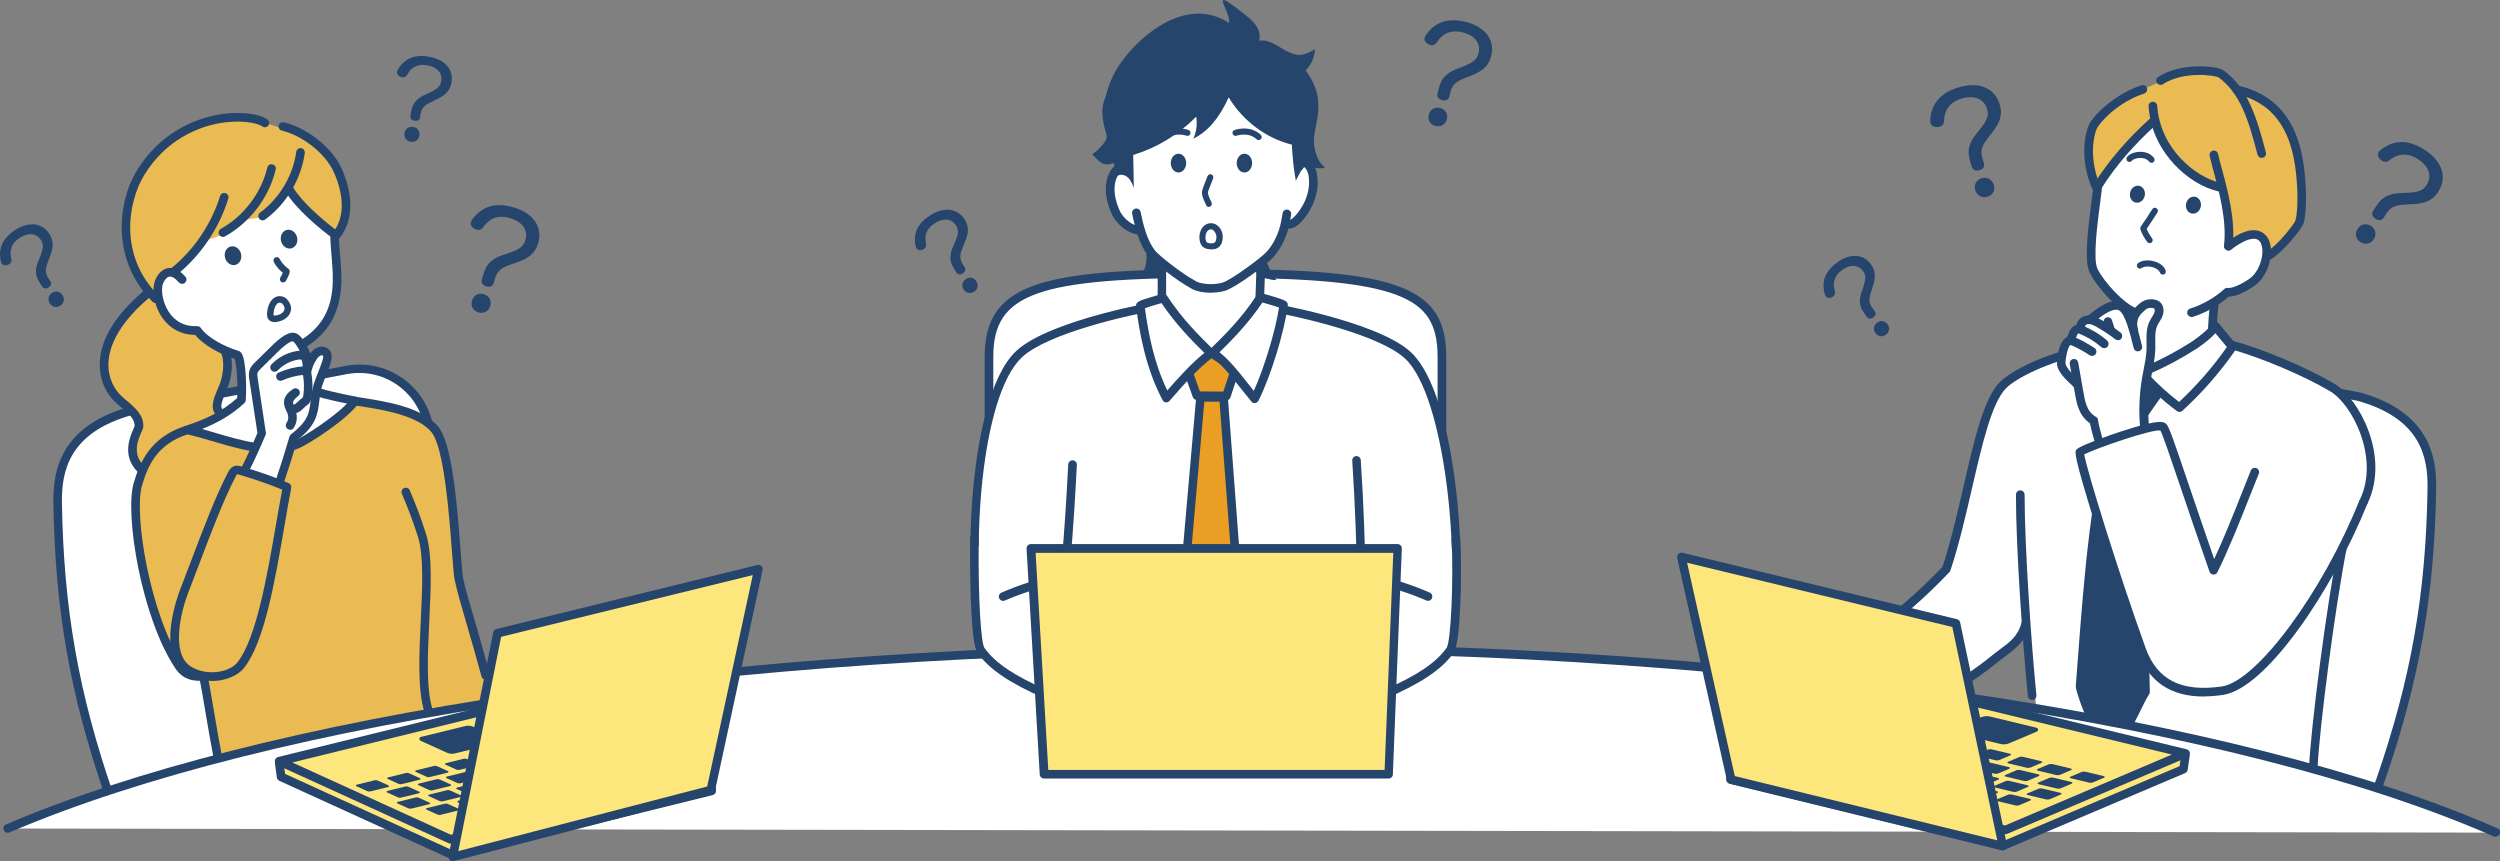 <?xml version="1.0" encoding="UTF-8"?><svg id="_レイヤー_2" xmlns="http://www.w3.org/2000/svg" viewBox="0 0 236.96 81.63"><rect x="0" y="0" width="236.96" height="81.63" fill="#808080" stroke="none"/><defs><style>.cls-1{fill:#eaba53;}.cls-2{fill:#fff;}.cls-3{fill:#fde67c;}.cls-4{fill:#26456d;}.cls-5{fill:#ea9e24;}</style></defs><g id="_レイヤー_1-2"><g id="_レイヤー_1-2"><path class="cls-2" d="M10.35,75.36c-3.36-9.74-4.73-17.81-4.89-27.71-.05-3.41.93-7.03,6.94-8.71l20.41-3.87c4.02-.76,7.79,2.23,7.95,6.32l1.19,29.58s-28.89,12.23-31.6,4.38Z"/><path class="cls-4" d="M16.19,78.4c-1.6,0-2.99-.2-4.06-.68-1.09-.48-1.81-1.23-2.16-2.22h0c-3.33-9.64-4.75-17.7-4.91-27.84-.05-3.03.65-7.27,7.24-9.11.01,0,.02,0,.03,0l20.41-3.87c2.04-.39,4.13.13,5.75,1.42,1.62,1.29,2.6,3.21,2.68,5.28l1.19,29.58c0,.17-.09.33-.25.39-.79.33-16.75,7.04-25.93,7.04ZM12.5,39.34c-5.96,1.67-6.67,5.31-6.63,8.3.16,10.04,1.57,18.03,4.86,27.58h0c.27.78.83,1.35,1.71,1.74,6.49,2.89,26.56-5.22,29.08-6.26l-1.18-29.3c-.07-1.83-.94-3.54-2.37-4.68-1.44-1.14-3.29-1.6-5.09-1.26l-20.39,3.86Z"/><path class="cls-2" d="M225.62,74c3.36-9.74,4.73-17.81,4.89-27.71.05-3.41-.93-7.03-6.94-8.71l-20.41-3.87c-4.02-.76-7.79,2.23-7.95,6.32l-1.19,29.58s28.89,12.23,31.6,4.38Z"/><path class="cls-4" d="M219.79,77.03c-9.18,0-25.14-6.71-25.93-7.04-.16-.07-.26-.22-.25-.39l1.19-29.58c.08-2.07,1.06-4,2.68-5.28,1.62-1.29,3.72-1.81,5.75-1.42l20.41,3.87s.02,0,.03,0c6.59,1.84,7.29,6.08,7.24,9.11-.16,10.14-1.58,18.2-4.91,27.84l-.39-.13.39.13c-.34.99-1.07,1.74-2.16,2.22-1.07.48-2.46.68-4.06.68ZM194.44,69.35c2.53,1.04,22.6,9.15,29.08,6.26.89-.39,1.45-.96,1.71-1.74h0c3.3-9.55,4.71-17.54,4.86-27.58.05-2.99-.66-6.63-6.63-8.3l-20.39-3.86c-1.8-.34-3.66.12-5.09,1.26-1.43,1.14-2.3,2.85-2.37,4.68l-1.18,29.3Z"/><path class="cls-2" d="M93.74,68.28v-34.47c0-6.47,4.75-7.89,21.5-7.89s21.43,1.78,21.43,7.89v34.47c0,3.86-2.98,6.99-6.65,6.99h-29.63c-3.67,0-6.65-3.13-6.65-6.99h0Z"/><path class="cls-4" d="M130.02,75.67h-29.63c-3.89,0-7.06-3.32-7.06-7.4v-34.47c0-3.56,1.42-5.58,4.74-6.76,3.09-1.09,8.06-1.54,17.17-1.54,17.35,0,21.84,1.71,21.84,8.3v34.47c0,4.08-3.17,7.4-7.06,7.4ZM115.24,26.33c-16.95,0-21.09,1.47-21.09,7.48v34.47c0,3.63,2.8,6.58,6.24,6.58h29.63c3.44,0,6.24-2.95,6.24-6.58v-34.47c0-3.15-1.09-4.79-3.87-5.85-2.99-1.14-8.12-1.63-17.15-1.63Z"/><path class="cls-2" d="M198.27,32.41c-.02.31-.03.62-.05.93-2.28.49-6.77,1.95-7.68,2.72-2.43,2.04-5.71,17.14-6.12,17.65-.22.27-1.85,2.17-2.09,2.42-.85.88-8.3,6.46-8.81,7.08-1.51,1.85,3.01,5.8,3.25,6.19.96-.57,11.38-5.24,14.2-8.49.59-.68,1.17-.92.95-2.16.34,1.2.91,6.78,1.11,8.48,9.49,2.36,14.76,2.94,26.27,5.64.61-3.17,1.47-16.29,2.28-19.88.08-.38,1.76-2.7,2.84-6.4,1.2-4.11-1.6-8.83-3.25-9.66-3.15-1.58-6.85-3.45-9.74-4.03-.43-.93-1.49-1.92-1.62-1.84-2.33,1.49-10.91,1.17-11.53,1.34h0Z"/><path class="cls-1" d="M211.98,8.58c4.54.8,5.81,5.18,6.05,7.36.5,4.55.03,5.98-3.05,8.42-.09-.29-.11-.69-.15-1.09-.07-.64-.84-1.19-1.39-.85-.65.39-1.16.58-1.97,1.1-.31-1.81-.41-3.95-1-5.69-3.75-1.82-4.93-2.85-6.3-6.41-2.04,2.06-3.85,4.12-5.5,6.29-2.88-6.94,3.5-8.85,4.65-9.34,4.02-1.71,4.18-2.15,7.03-1.28.93.28,1.2.37,1.64,1.5h0Z"/><path class="cls-4" d="M224.05,47.94c-.06,0-.12-.01-.18-.04-.2-.1-.29-.34-.19-.54,1.88-3.95-.71-9.03-2.83-10.28-2.54-1.5-6.62-3.22-9.5-4.01-.22-.06-.35-.28-.29-.5.06-.22.28-.35.5-.29,2.94.8,7.11,2.56,9.7,4.09,2.29,1.35,5.3,6.82,3.15,11.34-.07.15-.22.23-.37.23Z"/><path class="cls-4" d="M219.27,73.09s-.01,0-.02,0c-.23-.01-.4-.2-.39-.43.2-3.92,1.65-15.24,2.8-21.01.04-.22.26-.37.48-.32.22.04.37.26.32.48-1.14,5.74-2.59,16.99-2.79,20.89-.01.22-.19.39-.41.39Z"/><path class="cls-2" d="M210.19,28.9c-.46,2.08-.52,2.69-1.62,3.43-2.93,1.98-3.98,2.22-5.81,3.13-.65-.9-2.2-2.04-2.59-3.08.3-.72.57-2.33.78-3.09-.81-.81-2.6-3.44-2.77-4.29-.1-.55.06-3.6.55-6.75.74-2.4,3.09-4.99,5.51-6.48,3.37,6.2,6.14,5.92,6.14,5.92.54,1.45,1,4.05.96,5.58.95-.6,2.6-1.77,3.44-.52,1.08,1.6-1.57,5.46-3.78,4.97-.47-.1-.82,1.17-.82,1.17h0Z"/><path class="cls-4" d="M211.2,23.73s-.03,0-.05,0c-.22-.03-.38-.23-.35-.46.29-2.34-.49-5.22-1.01-7.13-.15-.55-.28-1.02-.35-1.38-.05-.22.1-.44.32-.48.22-.05.44.1.48.32.07.34.2.8.34,1.34.54,1.97,1.35,4.95,1.03,7.45-.03.21-.2.36-.41.36Z"/><path class="cls-4" d="M214.38,14.97c-.18,0-.35-.12-.4-.31-.87-3.34-1.65-5.82-3.69-7.32-.36-.21-3.32-.63-5.28.64-.19.12-.44.07-.57-.12s-.07-.44.12-.57c2.19-1.42,5.62-1.05,6.21-.61,2.26,1.66,3.12,4.38,4,7.77.06.22-.07.44-.29.5-.03,0-.07.01-.1.01Z"/><path class="cls-4" d="M210.37,18.14s-.06,0-.09,0c-1.43-.31-3.01-1.27-4.21-2.58-1.01-1.09-2.25-2.92-2.42-5.48-.02-.23.16-.42.38-.44.23-.02.42.16.44.38.28,4.16,3.74,6.82,5.99,7.31.22.05.36.27.31.49-.04.19-.21.32-.4.32Z"/><path class="cls-4" d="M215.05,24.62c-.14,0-.28-.07-.35-.2-.11-.2-.05-.45.15-.56.99-.57,2.6-2.61,2.72-2.95.27-.98.22-3.05.05-4.56-.48-4.29-2.29-6.66-5.7-7.45-.22-.05-.36-.27-.31-.49s.27-.36.49-.31c4.98,1.16,6,5.21,6.33,8.16.14,1.22.27,3.62-.08,4.87-.17.6-2.03,2.82-3.1,3.44-.06.04-.13.05-.2.05Z"/><path class="cls-4" d="M198.65,18.07c-.16,0-.31-.1-.38-.25-1.13-2.76-.68-5.11-.28-5.97.48-1.02,2.53-2.96,4.99-3.77.22-.07.45.05.52.26.07.21-.04.45-.26.52-2.48.82-4.2,2.7-4.5,3.34-.28.6-.77,2.73.29,5.32.09.21-.01.45-.22.53-.05.02-.1.03-.16.03Z"/><path class="cls-4" d="M202.4,30.03s-.09,0-.14-.02c-1.43-.51-3.46-2.7-4.19-4.17-.52-1.05-.22-3.71.18-6.82.07-.56.14-1.05.18-1.43,0-.06.03-.12.06-.18,1.35-2.14,3.17-4.26,5.25-6.13.17-.15.43-.14.58.03.15.17.14.43-.03.58-2,1.8-3.75,3.83-5.05,5.88-.04.38-.1.83-.17,1.36-.27,2.03-.71,5.44-.26,6.35.64,1.3,2.53,3.33,3.73,3.76.21.08.32.31.25.52-.06.17-.22.27-.38.27Z"/><path class="cls-4" d="M207.72,30.04c-.17,0-.33-.11-.39-.28-.07-.22.05-.45.26-.51,1.2-.38,2.32-1.03,3.25-1.86.09-.08.2-.12.32-.1.41.05,1.21-.29,2.05-.87.87-.6,1.31-1.94,1.22-2.84-.03-.27-.13-.74-.49-.89-.5-.21-1.39.14-2.46.97-.18.14-.44.11-.57-.07-.14-.18-.11-.44.07-.57,1.37-1.06,2.47-1.42,3.28-1.07.56.24.91.79.98,1.56.11,1.16-.44,2.82-1.57,3.59-.56.39-1.59,1.01-2.42,1.02-.99.86-2.17,1.52-3.42,1.92-.04.01-.08.02-.12.02Z"/><path class="cls-4" d="M202.84,35.73c-.1,0-.2-.04-.28-.11-2.86-2.69-2.8-2.94-2.74-3.19.08-.36.24-1.06.4-1.75.16-.72.32-1.4.39-1.68.05-.22.27-.36.49-.3.22.05.35.27.3.49-.07.28-.22.96-.38,1.67-.14.61-.28,1.24-.37,1.62.25.36,1.35,1.47,2.35,2.42,2.05-.07,5.21-.25,6.15-.44.02-.29.04-.83.06-1.37.04-1.22.09-2.9.26-4.29.03-.22.23-.38.45-.36.22.03.38.23.36.45-.16,1.35-.21,3.01-.25,4.21-.01.49-.03.9-.04,1.21-.03.44-.04.73-.33.84-.89.34-6.19.53-6.79.56,0,0,0,0-.01,0ZM209.35,34.41s0,0,0,0c0,0,0,0,0,0ZM200.62,32.63s0,0,0,0c0,0,0,0,0,0Z"/><path class="cls-2" d="M202.96,35.33c1.09,1.22,2.3,2.33,3.61,3.31,1.79-1.63,3.4-3.46,4.8-5.44.06-.09.13-.19.13-.3,0-.13-.08-.23-.16-.33-.45-.55-.9-1.1-1.35-1.65-.37.54-.85.99-1.94,1.76-1.57,1.01-3.21,1.89-5.08,2.65h0Z"/><path class="cls-4" d="M206.57,39.04c-.09,0-.17-.03-.24-.08-1.33-.99-2.56-2.12-3.66-3.36-.09-.1-.13-.23-.1-.36.03-.13.12-.25.25-.3,1.74-.71,3.38-1.56,5.01-2.61,1-.71,1.48-1.14,1.83-1.65.07-.11.19-.17.32-.18.13,0,.25.05.33.15.3.37.6.73.9,1.1l.45.55c.1.12.26.32.26.59,0,.25-.13.43-.21.54-1.42,2.01-3.05,3.86-4.86,5.51-.08.07-.18.11-.28.11ZM203.65,35.48c.89.95,1.86,1.83,2.89,2.62,1.66-1.55,3.18-3.28,4.49-5.15,0-.01.03-.04.04-.06-.02-.03-.04-.06-.06-.07l-.45-.54c-.19-.23-.39-.47-.58-.7-.38.43-.89.85-1.72,1.44,0,0,0,0-.01,0-1.5.97-3.02,1.78-4.61,2.46Z"/><polygon class="cls-4" points="200.33 37.09 200.33 39.25 200.37 39.38 200.56 39.46 202.67 39.73 202.83 39.72 202.93 39.63 204.57 37.29 202.79 35.14 200.33 37.09"/><path class="cls-4" d="M202.67,40.14s-.03,0-.05,0l-2.11-.27s-.07-.01-.11-.03l-.2-.08c-.11-.05-.2-.14-.23-.26l-.04-.13s-.02-.08-.02-.11v-2.16c0-.12.06-.24.16-.32l2.46-1.95c.17-.14.43-.11.57.06l1.77,2.15c.12.14.13.34.02.5l-1.64,2.34s-.03.03-.04.05l-.09.1c-.07.07-.16.12-.26.12h-.16s-.02.01-.03.01ZM200.74,39.07l1.9.24,1.41-2.01-1.32-1.6-1.99,1.58v1.79Z"/><path class="cls-4" d="M201.72,68.66c.37-.49,1.29-2.61,1.67-3.1-.16-9.07-1-17.53-.52-26.47-.63-.08-1.49-.31-2.12-.39-2.37,8.22-2.91,17.68-3.58,26.35.12.83,1.01,3,1.17,3.09"/><path class="cls-4" d="M201.72,69.07c-.09,0-.17-.03-.25-.08-.18-.14-.21-.39-.08-.57.16-.21.5-.88.79-1.48.3-.6.58-1.18.79-1.5-.06-3.06-.19-6.09-.32-9.01-.26-5.77-.5-11.23-.21-16.99-.23-.04-.48-.09-.72-.14-.23-.05-.46-.1-.68-.14-2.06,7.35-2.69,15.59-3.29,23.56-.06.77-.12,1.55-.18,2.31.12.75.86,2.53,1.04,2.81.13.12.17.33.08.5-.11.2-.36.27-.56.16-.42-.23-1.3-2.8-1.38-3.39,0-.03,0-.06,0-.09.06-.78.12-1.56.18-2.35.62-8.14,1.25-16.56,3.42-24.08.06-.19.24-.32.44-.29.33.04.72.12,1.09.2.36.08.73.15,1.02.19.21.03.37.21.36.43-.32,5.86-.07,11.4.19,17.28.13,2.98.27,6.05.32,9.17,0,.09-.03.18-.08.26-.16.21-.5.89-.79,1.49-.34.69-.66,1.34-.87,1.61-.08.11-.2.16-.32.16ZM198.54,67.78h0s0,0,0,0Z"/><path class="cls-2" d="M177.52,68.94c.16,1.67-1.61,2.21-2.25,2.86-.32.32-1.53,1.74-2.19,1.7-2-.11.29-2.55,1.02-3.26l.03-.03c-.53.3-1.01.6-1.46.97-.67.55-1.25,1.41-2.06,1.87-.52.3-.97.47-1.28-.21-.78.61-1.8.41-1.85-.21,0-.08-1.26.47-1.38-.82-.24.2-1.16-.36-.53-1.51,1.19-2.16,2.87-3.82,3.02-3.94.23-.18,3.43-1.26,4.89-1.77"/><path class="cls-4" d="M173.1,73.91s-.03,0-.05,0c-.74-.04-1.02-.38-1.12-.65-.09-.24-.07-.51.03-.8-.34.35-.71.69-1.15.95-.36.2-.77.41-1.2.27-.15-.05-.29-.14-.41-.27-.5.25-1.06.29-1.5.1-.22-.1-.39-.24-.5-.43-.28.03-.69.03-1.03-.23-.19-.15-.33-.36-.41-.62-.13-.04-.26-.1-.38-.2-.41-.34-.66-1.02-.17-1.92,1.22-2.23,2.97-3.94,3.13-4.06.2-.15,1.18-.52,4.4-1.63l.6-.21c.21-.07.45.04.52.25.07.21-.04.45-.25.52l-.6.21c-1.25.43-3.85,1.33-4.18,1.51-.22.19-1.79,1.77-2.9,3.8-.17.3-.21.58-.12.76.04.1.11.14.15.17.1-.04.21-.04.31,0,.14.06.23.19.25.34.01.15.05.34.16.42.15.12.44.06.6.04.14-.02.3-.05.45.07.09.07.15.18.16.29,0,.06.05.11.14.15.23.1.66.07,1.04-.23.1-.08.23-.11.35-.08.12.03.22.12.27.23.07.15.13.21.16.22.08.03.26-.04.54-.21.45-.26.84-.67,1.22-1.07.25-.26.51-.54.79-.76.52-.43,1.08-.76,1.52-1.01.18-.1.4-.06.52.1.12.16.11.39-.03.53l-.03.03s0,0-.01.01c-1.18,1.15-1.79,2.16-1.69,2.44.01.04.11.11.41.12,0,0,0,0,0,0,.15,0,.57-.19,1.69-1.39.07-.08.14-.15.18-.19.2-.2.46-.38.75-.57.73-.48,1.48-.99,1.39-1.97-.02-.22.14-.42.37-.45.22-.02.42.14.45.37.14,1.47-.95,2.2-1.75,2.73-.25.16-.48.32-.62.46-.04.04-.1.1-.17.18-.74.8-1.59,1.65-2.29,1.65Z"/><path class="cls-4" d="M169.38,72.92c-.05,0-.1-.01-.15-.04-.14-.08-.18-.26-.1-.4.94-1.57,2.21-2.97,3.7-4.04.13-.09.31-.06.4.06.09.13.06.31-.06.4-1.42,1.03-2.64,2.37-3.54,3.87-.05.09-.15.14-.25.14Z"/><path class="cls-4" d="M167.46,73.07s-.09-.01-.13-.03c-.14-.07-.2-.25-.12-.39.96-1.83,2.2-3.48,3.68-4.91.11-.11.3-.11.41,0,.11.12.11.3,0,.41-1.43,1.39-2.63,2.99-3.57,4.76-.05.1-.15.15-.26.15Z"/><path class="cls-4" d="M166.15,72.15s-.1-.01-.14-.04c-.14-.08-.19-.26-.11-.4.96-1.67,2.25-3.22,3.39-4.51.11-.12.29-.13.41-.03s.13.29.03.41c-1.12,1.27-2.38,2.79-3.32,4.41-.05.09-.15.14-.25.14Z"/><path class="cls-2" d="M197.51,33.43c-3.91.72-6.69,2.08-7.66,3.07-2.32,2.38-3.19,10.89-5.37,17.43-3.8,4.01-7.18,6.35-11.16,9.2.04,3.2,2.62,5.07,4.7,5.96,3.46-1.82,7.87-4.04,10.92-6.55,1.31-1.08,2.2-1.89,2.66-3.75"/><path class="cls-4" d="M178.02,69.5c-.05,0-.11-.01-.16-.03-1.47-.63-4.9-2.5-4.95-6.33,0-.13.06-.26.17-.34l.67-.48c3.66-2.62,6.83-4.89,10.37-8.6.8-2.44,1.42-5.14,2.02-7.74,1.01-4.4,1.89-8.21,3.41-9.76.98-1,4.19-2.75,8.28-3.5.22-.04.44.11.48.33.04.22-.11.44-.33.48-3.87.71-6.96,2.37-7.84,3.27-1.36,1.39-2.25,5.27-3.2,9.37-.61,2.65-1.24,5.4-2.07,7.9-.02.06-.05.11-.09.15-3.61,3.81-6.83,6.11-10.55,8.77l-.49.35c.15,3.07,2.89,4.68,4.27,5.3.24-.13.48-.25.73-.38,3.2-1.68,7.19-3.76,9.94-6.03.29-.24.58-.45.86-.66.98-.72,1.75-1.29,2.08-2.6.05-.22.28-.35.5-.3.22.05.35.28.3.5-.4,1.6-1.37,2.31-2.39,3.07-.27.2-.55.4-.82.63-2.82,2.32-6.85,4.43-10.08,6.12-.31.16-.61.32-.9.47-.06.03-.12.05-.19.05Z"/><path class="cls-4" d="M192.62,66.35c-.21,0-.39-.16-.41-.37-.48-4.79-1.14-14.08-1.13-19.09,0-.23.18-.41.41-.41h0c.23,0,.41.18.41.41,0,4.98.64,14.24,1.12,19.01.02.22-.14.43-.37.45-.01,0-.03,0-.04,0Z"/><ellipse class="cls-4" cx="207.9" cy="19.45" rx=".81" ry=".71" transform="translate(146.14 218.91) rotate(-78.14)"/><ellipse class="cls-4" cx="202.59" cy="18.4" rx=".81" ry=".71" transform="translate(142.95 212.89) rotate(-78.14)"/><path class="cls-4" d="M203.93,15.43c-.09,0-.17-.04-.23-.11-.25-.32-.66-.36-.88-.35-.38.01-.68.16-.75.26-.09.13-.27.16-.4.07-.13-.09-.16-.27-.07-.4.2-.29.69-.5,1.21-.51.56-.02,1.04.18,1.35.57.1.13.08.31-.05.41-.05.04-.12.06-.18.06Z"/><path class="cls-4" d="M203.76,23.05c-.09,0-.17-.04-.23-.11-.28-.36-.5-.76-.65-1.19-.03-.09-.02-.18.03-.26l.02-.04c.48-.7.72-1.05,1.07-1.62.08-.14.26-.18.4-.09.14.08.18.26.09.4-.35.55-.58.9-1.02,1.55.13.32.3.61.51.89.1.13.08.31-.05.41-.05.04-.12.06-.18.06Z"/><path class="cls-4" d="M205.01,26.03c-.12,0-.24-.08-.28-.2-.07-.2-.31-.38-.64-.49-.41-.13-.86-.1-1.08.06-.13.1-.31.07-.41-.05-.1-.13-.07-.31.05-.41.37-.28,1-.34,1.6-.15.52.16.9.48,1.02.86.05.15-.03.32-.18.37-.03,0-.06.01-.09.01Z"/><path class="cls-2" d="M202.65,35.03c-1.22-.9-1.99-1.77-2.55-3.17-.47.14-.93.28-1.4.43-.09.03-.18.06-.24.13-.05.06-.06.13-.08.2-.37,1.86.17,3.35.49,5.25,1.42-.93,2.24-1.84,3.78-2.84Z"/><path class="cls-4" d="M198.87,38.27c-.06,0-.11-.01-.16-.03-.13-.06-.22-.17-.24-.31-.07-.44-.16-.87-.25-1.28-.28-1.35-.54-2.62-.24-4.12.02-.09.05-.25.16-.38.14-.17.33-.23.44-.26l1.4-.43c.2-.06.42.04.5.24.5,1.24,1.17,2.08,2.42,3,.11.08.17.21.17.34,0,.13-.07.26-.19.33-.78.51-1.38.99-1.96,1.47-.55.44-1.11.9-1.81,1.37-.07.04-.15.07-.22.07ZM198.79,32.68s0,0,0,.01c-.27,1.33-.03,2.47.24,3.79.05.22.09.45.14.68.44-.32.83-.63,1.23-.96.48-.39.97-.79,1.56-1.2-.99-.8-1.61-1.6-2.09-2.65l-1.05.32s-.02,0-.03,0Z"/><path class="cls-2" d="M203.88,33.31c.16-.63-.25-1.9.59-3.16.18-.27.32-.61.2-.91-.35-.83-1.93-.68-2.57,1.08-.15-.31-.31-.62-.53-.88-1.11-1.27-3.59.77-3.67.84-.11.09-.95.86-1.08.91-.45.19-.34.96-.77,1.18-.06.03-.12.05-.16.09-.07.06-.1.15-.12.24-.15.56-.27,1.13-.35,1.7-.05.35-.09.64,1.58,2.14.1.87.15,2.53,1.47,3.37.11.07.52,1.69.58,2.66l4.7-1.26s-.97-3.62.14-8.01h0Z"/><path class="cls-4" d="M203.28,41.12c-.21,0-.39-.16-.41-.37-.17-1.7-.11-3.41.19-5.08.04-.22.08-.45.13-.67.13-.66.25-1.29.27-1.93,0-.19,0-.38,0-.59-.02-.68-.03-1.38.29-2.04.07-.14.15-.26.22-.38.09-.15.18-.28.23-.42.06-.16.05-.35-.03-.4-.11-.08-.54-.12-.81.11l-.06.06c-.41.36-.93.81-.65,1.8.06.22-.07.44-.28.5-.22.06-.44-.07-.5-.28-.41-1.5.44-2.24.91-2.64l.06-.05c.55-.48,1.4-.47,1.83-.16.44.32.47.92.31,1.35-.08.22-.19.4-.3.57-.07.11-.13.21-.18.31-.23.47-.22,1.05-.21,1.65,0,.2,0,.42,0,.62-.02.71-.15,1.4-.28,2.06-.04.22-.09.44-.12.66-.28,1.6-.34,3.23-.18,4.86.02.22-.14.43-.37.45-.01,0-.03,0-.04,0Z"/><path class="cls-4" d="M202.64,33.31c-.18,0-.35-.12-.4-.31-.36-1.45-.8-3.25-1.4-3.59-.24-.13-.87-.16-2.43,1.18-.17.15-.43.13-.58-.05-.15-.17-.13-.43.05-.58.96-.82,2.35-1.84,3.36-1.27.85.47,1.26,1.93,1.79,4.11.05.22-.08.44-.3.49-.03,0-.07.01-.1.01Z"/><path class="cls-4" d="M200.05,31.66c-.17,0-.33-.11-.39-.29-.08-.26-.16-.52-.25-.77-.07-.21.05-.45.26-.51.21-.07.45.05.51.26.08.26.17.52.25.78.07.22-.05.45-.27.51-.04.01-.08.02-.12.02Z"/><path class="cls-4" d="M200.75,32.24c-.09,0-.17-.03-.25-.08-.57-.44-1.18-.84-1.81-1.19-.25-.14-.52-.28-.76-.26-.09,0-.19.06-.25.12-.02.02-.04.06-.04.09.02.22-.14.42-.37.45-.22.02-.42-.14-.45-.37-.02-.25.06-.49.23-.69.2-.24.51-.39.82-.41.46-.03.86.17,1.21.37.66.37,1.31.79,1.91,1.25.18.14.21.39.08.57-.08.11-.2.16-.33.16Z"/><path class="cls-4" d="M199.44,33c-.1,0-.19-.03-.27-.1-.62-.54-1.32-.97-2.09-1.27-.02,0-.07-.03-.1-.03-.02.01-.07.07-.11.16-.02.05-.04.11-.06.17-.06.16-.12.35-.26.52-.14.18-.4.2-.57.06-.18-.14-.2-.4-.06-.57.05-.06.09-.17.13-.28.03-.07.05-.15.08-.22.17-.4.48-.64.83-.66.17,0,.31.05.43.09.86.34,1.64.81,2.33,1.41.17.15.19.41.04.58-.08.09-.19.14-.31.14Z"/><path class="cls-4" d="M196.83,36.78c-.1,0-.2-.04-.28-.11-.05-.05-.11-.1-.17-.16-.53-.49-1.33-1.24-1.41-1.96-.02-.2.07-2.43,1.13-2.66.54-.12,2.11.89,2.42,1.09.19.12.24.38.12.57s-.38.24-.57.12c-.67-.44-1.56-.91-1.83-.97-.25.14-.49,1.36-.46,1.76.05.42.79,1.12,1.15,1.45.06.06.12.12.18.17.16.16.17.41.01.58-.08.08-.19.13-.3.13Z"/><path class="cls-4" d="M199.12,42.97c-.22,0-.4-.18-.41-.4,0-.11-.13-.57-.24-.94-.14-.52-.3-1.1-.38-1.52-.47-.31-.81-.75-1.04-1.32-.21-.51-.3-1.04-.39-1.55l-.48-2.74c-.04-.22.11-.43.33-.47.22-.04.43.11.47.33l.48,2.74c.08.47.17.96.34,1.39.19.47.46.79.86,1.02.11.06.19.18.2.31.04.36.23,1.05.38,1.6.17.62.26.95.27,1.13,0,.23-.17.41-.4.42,0,0,0,0-.01,0Z"/><path class="cls-2" d="M224.01,47.63c-3.39,8.4-9.65,17.33-13.36,17.85-3.28.46-6.31-.18-7.66-3.91-2.71-7.54-6.07-18.37-5.85-18.71.18-.28,7.38-2.96,7.91-2.38.36.4,1.86,5.26,4.77,13.58,1.38-2.82,2.58-6,3.91-9.3"/><path class="cls-4" d="M208.89,66.02c-3.18,0-5.25-1.42-6.29-4.31-1.25-3.49-2.76-8-4.03-12.07-2.05-6.58-1.9-6.81-1.78-7,.15-.23,1.27-.71,3.32-1.43.95-.33,3.3-1.12,4.41-1.21.28-.02.63-.02.83.21.26.29.69,1.55,2.03,5.5.67,1.98,1.49,4.39,2.49,7.28.93-2,1.79-4.16,2.69-6.43.26-.65.52-1.3.78-1.96.08-.21.32-.31.53-.23.21.08.31.32.23.53-.26.66-.52,1.31-.78,1.95-1.04,2.63-2.02,5.1-3.14,7.38-.07.15-.23.24-.39.23-.16,0-.31-.12-.36-.27-1.16-3.31-2.08-6.03-2.82-8.22-.89-2.62-1.6-4.72-1.84-5.17-.9-.11-6.12,1.7-7.22,2.27.25,1.5,3.19,11.05,5.82,18.35,1.09,3.03,3.38,4.19,7.21,3.65,3.3-.47,9.52-8.85,13.04-17.6.08-.21.32-.31.53-.23.21.08.31.32.23.53-3.34,8.28-9.63,17.53-13.69,18.1-.64.09-1.24.14-1.81.14ZM197.41,43.16h0s0,0,0,0Z"/><path class="cls-1" d="M46.92,66.53c-.52-2.08-3.35-10.62-3.58-12.57-.34-2.84-.62-11.31-2.54-13.73-1.15-1.45-6.24-2.17-7.32-2.26-3.94,4.82-7.26,6.4-15.21,2.49-2.87.48-6.36,3.19-5.5,9.42,1.12,8.03,3.9,14.68,6.34,14.37.46-.06,1.11,6.02,1.75,7.82,3.98-1.39,26.06-5.53,26.06-5.53h0Z"/><path class="cls-4" d="M40.61,67.74c-.17,0-.34-.11-.39-.29-.65-2.08-.49-5.41-.34-8.63.15-3.05.3-6.21-.28-7.99-.57-1.75-.84-2.42-1.51-4.04-.09-.21.01-.45.22-.53.21-.09.45.01.53.22.68,1.64.96,2.32,1.53,4.1.62,1.92.48,5.01.32,8.29-.15,3.15-.31,6.41.3,8.35.07.22-.05.44-.27.51-.04.01-.08.02-.12.02Z"/><path class="cls-1" d="M14.86,28.01c-1.24-.96-2.57,1.34-3.24,2.27-1.34,1.89-2.48,4.12-1.36,6.14.43.77,1.15,1.33,1.78,1.94.64.61,1.54,1.2,1.05,1.93-1.29,1.93-.08,3.83.56,3.86,2.35-1.33,4.46-3.47,7.05-4.88-.29-.12-.25-.87-.18-1.17.17-.74,1.85-3.1.88-4.74-.29-.49-2.15-.89-2.87-2.2-1.86-.2-2.74-1.59-3.67-3.15Z"/><path class="cls-2" d="M28.11,32.93c4.58-1.66,4.26-7.56,3.48-10.95-1.49-.81-3.54-2.63-4.22-4.27-1.36,1.96-2.37,2.75-4.03,2.83-1.23,1.21-2.11,1.57-3.82,1.87-.91.91-2.22,2.75-3.27,3.37-.39.1-1.99-.06-.96,3.32.7,2.32,3.04,2.23,3.65,2.18.67.96,2.18,2.03,3.54,2.27.55,1.49.47,3.09-.04,4.66-1.56,1.15-2.72,1.89-4.59,2.51,2.68.58,4.81,2.45,8.58,1.79,3.63-.64,7.26-4.31,7.26-4.31,0,0-3.28-.76-4.71-1.39-.15-.76-.65-3.12-.85-3.87h0Z"/><path class="cls-1" d="M27.56,18.19c-2.56,2.73-3.31,2.48-4.12,2.6-.44.06-2.9,2.25-4.39,1.9-.24-.06-1.58,2.48-2.54,3.37-.67-.04-1.92-.13-1.58,2.19-8.51-8.44,1.37-19.78,10.85-16.39.1.04,9.61,2.5,6.19,10.45-1.36-.94-3.59-2.69-4.41-4.12h0Z"/><path class="cls-4" d="M46.03,64.42c-.18,0-.35-.12-.39-.3-.53-1.97-1.03-3.67-1.43-5.04-.51-1.75-.91-3.13-1.12-4.14-.08-.38-.15-1.33-.25-2.63-.26-3.47-.75-9.92-1.95-11.36-1.34-1.6-4.64-2.12-6.82-2.46l-.4-.06c-.22-.04-.38-.24-.34-.47.04-.22.24-.38.47-.34l.39.06c2.44.38,5.78.9,7.33,2.74,1.27,1.52,1.76,6.67,2.14,11.82.09,1.23.17,2.2.23,2.53.2.98.6,2.34,1.11,4.07.4,1.37.9,3.08,1.43,5.06.06.22-.07.44-.29.5-.04,0-.07.01-.11.01Z"/><path class="cls-4" d="M20.67,72.33c-.19,0-.36-.14-.4-.33-.28-1.46-.58-3.22-.82-4.64-.2-1.17-.4-2.37-.5-2.83-.03,0-.06,0-.08,0-.52-.02-1.49-.06-2.23-1.15-3.21-4.76-4.84-14.59-3.97-17.59.6-2.07,1.64-4.32,4.78-5.38.21-.07.45.04.52.26.07.21-.04.45-.26.52-2.78.93-3.68,2.87-4.25,4.83-.81,2.8.82,12.4,3.86,16.91.5.74,1.12.77,1.58.79.27.01.5.02.67.2.13.14.14.14.68,3.32.24,1.41.54,3.17.82,4.62.04.22-.1.44-.33.48-.03,0-.05,0-.08,0Z"/><path class="cls-4" d="M16.44,26.19c-.12,0-.24-.05-.32-.15-.14-.18-.11-.43.06-.57,2.19-1.76,3.85-4.21,4.68-6.89.07-.22.3-.34.51-.27.22.07.34.29.27.51-.87,2.84-2.63,5.43-4.95,7.29-.08.06-.17.09-.26.09Z"/><path class="cls-4" d="M21.13,22.46c-.14,0-.28-.08-.36-.21-.11-.2-.04-.45.16-.56,2.18-1.21,3.83-3.39,4.41-5.81.05-.22.27-.36.49-.3.22.05.36.27.3.49-.63,2.65-2.43,5.02-4.81,6.34-.06.03-.13.05-.2.05Z"/><path class="cls-4" d="M24.89,20.89c-.13,0-.25-.06-.33-.17-.13-.18-.09-.44.09-.57,1.84-1.35,3.12-3.5,3.43-5.76.03-.22.24-.38.46-.35.22.03.38.24.35.46-.34,2.47-1.74,4.83-3.76,6.31-.07.05-.16.08-.24.08Z"/><path class="cls-4" d="M31.87,22.72c-.08,0-.16-.02-.23-.07-1.39-.97-3.72-3-4.55-4.46-.11-.2-.04-.45.15-.56.2-.11.45-.04.56.15.7,1.23,2.66,2.98,3.98,3.96,1.29-2.02.2-4.72-.19-5.53-.81-1.7-2.9-3.35-4.87-3.83-.22-.05-.35-.27-.3-.49.05-.22.27-.35.49-.3,2.19.53,4.52,2.37,5.42,4.27.46.96,1.79,4.29-.14,6.7-.08.1-.2.15-.32.15Z"/><path class="cls-4" d="M14.75,28.72c-.1,0-.21-.04-.29-.12-1.77-1.76-2.78-4.02-2.91-6.53-.11-2.1.41-4.26,1.43-5.92,2.26-3.68,5.59-4.85,7.38-5.22,2.25-.46,4.2-.16,4.98.39.18.13.23.38.1.57-.13.18-.38.23-.57.1-.53-.37-2.22-.69-4.34-.26-1.66.34-4.76,1.43-6.85,4.85-1.55,2.52-2.46,7.65,1.35,11.44.16.16.16.42,0,.58-.08.08-.18.12-.29.12Z"/><path class="cls-4" d="M25.86,42.95c-1.91,0-4-.62-5.78-1.15-.89-.26-1.73-.51-2.43-.65-.18-.04-.32-.19-.33-.38-.01-.19.1-.36.28-.41,1.89-.63,3.37-1.29,4.88-2.63.09-1.35-.06-3.27-.24-3.72-1.3-.41-2.94-1.27-3.74-2.27-1.46,0-2.37-.72-2.89-1.33-.93-1.11-1.21-2.63-1-3.55.08-.34.38-1.06,1-1.35.26-.12.68-.21,1.2.07.31.16.54.41.75.63.16.16.15.42-.02.58-.16.16-.42.15-.58-.02-.18-.19-.34-.36-.54-.47-.24-.13-.38-.09-.47-.05-.28.13-.49.54-.55.78-.16.72.11,1.98.83,2.85.62.73,1.44,1.08,2.45,1.03.14,0,.28.06.36.18.62.91,2.25,1.77,3.55,2.16.28.08.54.3.68,2.02.07.91.08,1.96.02,2.67,0,.1-.06.2-.13.27-1.28,1.17-2.57,1.88-4.01,2.45.38.11.77.22,1.17.34,2.47.73,5.54,1.65,7.68.73.78-.33,3.6-2.14,4.89-3.48-1.53-.31-3.12-.67-4.04-1.14-.07-.04-.13-.09-.17-.16-.54-.96-.7-2.32-.82-3.41-.02-.21-.05-.41-.07-.59-.02-.17.06-.33.21-.41,2.12-1.14,3.22-2.72,3.48-4.96.13-1.14.04-2.17-.05-3.26-.06-.7-.12-1.43-.13-2.21,0-.23.18-.41.41-.41.23,0,.41.18.41.41,0,.74.06,1.45.12,2.14.09,1.08.19,2.2.05,3.42-.28,2.41-1.47,4.2-3.66,5.45.01.11.02.22.04.33.11.97.25,2.17.66,2.99,1.09.5,3.14.91,4.39,1.15.14.03.25.12.3.25.05.13.04.27-.04.39-1.07,1.54-4.73,3.87-5.66,4.26-.75.32-1.59.45-2.46.45Z"/><path class="cls-4" d="M13.32,44.83c-.11,0-.21-.04-.29-.12-1.5-1.52-.71-3.31-.37-4.08.04-.09.09-.2.1-.25.02-.67-.59-1.19-1.24-1.74-.25-.21-.51-.43-.74-.67-.43-.44-1.42-1.68-1.32-3.67.11-2.21,1.5-4.47,4.15-6.71.17-.15.43-.12.58.05.15.17.12.43-.05.58-2.43,2.05-3.76,4.17-3.86,6.12-.08,1.67.74,2.7,1.09,3.06.2.21.43.4.68.61.74.63,1.59,1.34,1.53,2.43,0,.14-.07.28-.17.51-.32.72-.91,2.05.2,3.17.16.16.16.42,0,.58-.08.08-.18.12-.29.12ZM12.76,40.41s0,0,0,0c0,0,0,0,0,0Z"/><path class="cls-4" d="M20.77,39.44c-.11,0-.21-.04-.29-.12-.63-.63-.19-1.63.15-2.44.09-.2.17-.39.23-.55.29-.84.44-2.05.11-2.85-.09-.21.01-.45.22-.53s.45.01.53.22c.45,1.07.25,2.47-.09,3.43-.07.19-.15.39-.25.61-.22.52-.56,1.3-.32,1.54.16.16.16.42,0,.58-.08.08-.18.12-.29.12Z"/><ellipse class="cls-4" cx="22.08" cy="24.24" rx=".78" ry=".9" transform="translate(-5.46 6.45) rotate(-14.82)"/><ellipse class="cls-4" cx="27.4" cy="22.67" rx=".78" ry=".9" transform="translate(-4.89 7.76) rotate(-14.82)"/><path class="cls-4" d="M26.84,26.78s-.1-.01-.15-.04c-.15-.08-.21-.27-.12-.42v-.02c.09-.15.18-.3.23-.45-.21-.17-.58-.5-.85-1.03-.08-.15-.01-.34.14-.42.15-.08.34-.01.42.14.25.5.63.78.77.89.08.06.22.17.18.36-.06.29-.21.56-.34.8v.02c-.07.1-.18.16-.29.16ZM26.95,25.95h0,0Z"/><path class="cls-2" d="M26.5,28.38c-.59,0-.88.84-.88,1.42,0,.09,0,.19.06.26.11.16.34.17.53.13.31-.06.61-.17.83-.4s.31-.58.17-.86c-.1-.22-.27-.55-.71-.55h0Z"/><path class="cls-4" d="M26.03,30.53c-.27,0-.48-.1-.61-.29-.1-.15-.11-.32-.11-.44,0-.46.16-1.09.52-1.44.19-.19.42-.29.67-.29,0,0,0,0,0,0,.64,0,.88.51.99.73.19.38.1.87-.22,1.21-.23.25-.57.42-1,.5-.08.02-.16.02-.24.02ZM26.49,28.69c-.05,0-.13.01-.23.11-.22.22-.34.67-.33,1,0,.07,0,.09.01.1,0,0,.07.02.22,0,.3-.05.52-.16.66-.31.14-.15.19-.37.12-.52-.13-.26-.22-.38-.44-.38h0Z"/><path class="cls-2" d="M27.74,41.32c.81-.07,1.44-.77,1.73-1.52.3-.76.34-1.58.49-2.38.19-.95.54-1.86.92-2.75.1-.24.21-.48.22-.74s-.1-.54-.33-.65c-.22-.11-.49-.04-.68.11-.19.15-.32.36-.44.57-.2.34-.38.69-.54,1.05-.15-1.26-.49-2.68-1.26-3-.95-.39-3.53,2.68-3.92,3.24.38,1.81.67,3.64.94,5.53-.19.88-.58,1.71-.96,2.53-.74,1.59-1.48,3.18-2.35,4.7,1.06.75,2.21,1.51,3.5,1.52.06,0,.13,0,.19-.04.05-.03.08-.09.1-.15,1.16-2.58,1.65-5.4,2.4-8.03h0Z"/><path class="cls-4" d="M21.38,48.33c-.07,0-.14-.02-.21-.06-.19-.12-.26-.37-.14-.56,1.24-2.06,2.34-4.25,3.37-6.67-.25-1.69-.51-3.38-.77-5.07-.03-.23-.08-.54.01-.86.11-.35.36-.6.55-.78.25-.24.49-.48.74-.73.25-.24.5-.48.74-.73.41-.4.88-.86,1.46-1.16.18-.09.41-.19.68-.17.43.04.71.37.88.61.41.57.7,1.2.88,1.88.06.22-.08.44-.3.5-.22.06-.44-.08-.5-.3-.15-.57-.4-1.13-.75-1.61-.16-.23-.26-.27-.3-.27-.04,0-.12.02-.23.08-.47.24-.87.64-1.26,1.02-.25.24-.5.49-.74.73-.25.24-.5.48-.74.73-.14.13-.29.29-.34.43-.04.13-.01.33.01.49.26,1.73.52,3.45.78,5.18.01.07,0,.15-.03.22-1.05,2.5-2.19,4.75-3.46,6.88-.08.13-.21.2-.35.2Z"/><path class="cls-4" d="M29.12,35.36c-.22,0-.4-.17-.41-.39,0-.16-.02-.32-.04-.5-.03-.27-.08-.35-.12-.38-.02-.02-.1-.04-.31,0-.73.13-1.41.49-1.92,1.02-.16.16-.42.17-.58.01-.16-.16-.17-.42-.01-.58.63-.66,1.47-1.11,2.37-1.26.24-.04.6-.07.91.13.39.26.45.75.47.96.02.2.04.37.05.55.01.23-.16.42-.39.43,0,0-.02,0-.02,0Z"/><path class="cls-4" d="M27.5,40.73c-.08,0-.16-.02-.23-.07-.19-.13-.24-.38-.11-.57.16-.24.21-.55.12-.83-.03-.09-.08-.19-.13-.3-.12-.25-.26-.54-.23-.89.03-.45.31-.85.87-1.2.18-.12.42-.07.55.1.13.17.1.42-.07.56-.23.19-.42.35-.48.54-.02.07-.02.16.01.23.01.02.02.03.03.04.03,0,.1,0,.2-.08.06-.05.13-.11.2-.18.07-.07.14-.14.22-.2.03-.03.06-.05.1-.08.06-.05.13-.1.15-.14.03-.04.04-.14.05-.2.09-.64.08-1.28-.03-1.92-.68.07-1.34.24-1.97.52-.21.09-.45,0-.54-.21s0-.45.21-.54c.75-.33,1.54-.53,2.35-.59.09,0,.38-.03.57.19.11.12.14.27.15.34.15.77.17,1.56.06,2.34-.02.16-.06.35-.16.52-.1.16-.24.27-.35.35-.03.02-.05.04-.08.06-.06.05-.11.1-.17.16-.08.08-.18.17-.29.26-.14.1-.28.17-.42.21.12.48.03,1.01-.25,1.42-.08.12-.21.18-.34.18Z"/><path class="cls-4" d="M24.81,49.76c-.83,0-1.58-.28-2.25-.53-.19-.07-.41-.15-.62-.27-.31-.17-.58-.4-.8-.67-.14-.18-.11-.43.06-.57.18-.14.43-.11.57.06.15.19.34.34.55.46.16.09.35.16.51.22.66.25,1.34.51,2.07.48.92-2.38,1.77-4.92,2.54-7.56.02-.08.07-.15.13-.2.61-.49,1.23-1.03,1.54-1.71.22-.48.28-1.01.35-1.58.04-.35.09-.7.17-1.06.13-.55.33-1.06.53-1.56.16-.4.31-.77.42-1.16.09-.3.04-.38.03-.4-.02-.03-.11-.05-.2-.02-.11.04-.23.14-.36.31-.27.36-.53,1-.57,1.39-.02.22-.23.39-.45.37-.22-.02-.39-.22-.37-.45.06-.61.42-1.38.73-1.79.23-.31.47-.5.74-.6.42-.15.88-.03,1.12.29.31.41.16.95.11,1.12-.12.43-.29.84-.45,1.24-.2.49-.38.95-.49,1.43-.07.31-.11.63-.15.97-.07.6-.15,1.23-.42,1.81-.36.8-1.01,1.4-1.67,1.93-.79,2.71-1.68,5.32-2.62,7.74-.05.14-.18.24-.33.26-.15.02-.31.03-.45.03Z"/><path class="cls-1" d="M27.21,46.16c-1.45-.61-2.94-1.13-4.45-1.56-.15-.04-.32-.09-.47-.02-.14.06-.23.21-.3.35-1.56,2.98-3.27,7.87-4.5,11-.82,2.08-1.77,6.11.28,7.53,1.65,1.14,4.14.71,5.03-.4,2.37-2.95,3.38-11.74,4.4-16.89h0Z"/><path class="cls-4" d="M20.06,64.54c-.87,0-1.77-.23-2.52-.75-2.74-1.9-.67-7.39-.43-8.01.31-.79.66-1.7,1.02-2.66,1.09-2.88,2.32-6.14,3.5-8.38.08-.15.22-.41.5-.53.29-.13.57-.05.74,0,1.52.43,3.03.96,4.49,1.58.18.08.28.27.24.46,0,.01,0,.02,0,.03-.21,1.08-.43,2.32-.65,3.63-.89,5.16-1.89,11-3.83,13.41-.6.75-1.8,1.23-3.06,1.23ZM22.46,44.95s-.08.13-.1.17c-1.15,2.2-2.38,5.43-3.46,8.29-.36.96-.71,1.87-1.02,2.67-.75,1.89-1.68,5.79.13,7.04,1.44,1,3.7.65,4.48-.32,1.8-2.24,2.83-8.23,3.66-13.03.21-1.2.4-2.34.6-3.36-1.34-.55-2.71-1.02-4.09-1.42-.04-.01-.14-.04-.19-.04Z"/><path class="cls-4" d="M111.44,30.1s0,0,0,0c-.38,0-.76-.07-1.13-.18-.16-.05-.27-.18-.29-.35,0-.03,0-.06,0-.08,0-.23.18-.41.41-.41.1,0,.2.04.27.1.25.06.51.1.77.11.23,0,.4.19.4.42,0,.22-.19.4-.41.4Z"/><path class="cls-2" d="M93.01,60.18c-1.44-7.78-.47-22.84,3.59-26.62,2.57-2.39,10.57-4.18,13.68-4.69,3.66,7.15,5.77,5.75,9.5.14,3.11.52,11.11,2.3,13.68,4.69,4.06,3.78,5.37,19.8,4.14,26.48"/><path class="cls-4" d="M93.01,60.59c-.19,0-.37-.14-.4-.33-.74-3.99-.84-9.71-.27-14.93.38-3.47,1.4-9.66,3.99-12.07,3.23-3,13.79-4.78,13.89-4.79.18-.03.35.06.43.22,1.58,3.1,2.87,4.58,4.05,4.64,1.37.08,2.89-1.76,4.74-4.55.09-.13.25-.2.41-.18.11.02,10.66,1.79,13.89,4.79,4.3,4,5.48,20.25,4.26,26.86-.04.22-.25.37-.48.33-.22-.04-.37-.25-.33-.48,1.29-7.02-.21-22.57-4.01-26.11-2.46-2.29-10.13-4.01-13.21-4.54-2.05,3.05-3.59,4.79-5.32,4.69-1.48-.09-2.91-1.58-4.6-4.82-3.11.54-10.73,2.26-13.18,4.54-3.92,3.65-4.91,18.49-3.47,26.24.04.22-.11.44-.33.48-.03,0-.05,0-.08,0Z"/><path class="cls-2" d="M128.59,43.63c.58,8.96.35,13.09.8,19.26"/><path class="cls-4" d="M129.38,63.3c-.21,0-.39-.16-.41-.38-.21-2.93-.27-5.35-.34-8.15-.07-3-.15-6.4-.46-11.11-.01-.23.16-.42.38-.43.23-.01.42.16.43.38.31,4.72.39,8.13.46,11.14.07,2.79.12,5.2.34,8.11.02.23-.15.42-.38.44-.01,0-.02,0-.03,0Z"/><path class="cls-2" d="M101.67,44.04c-.51,9.8-.99,12.56-1.61,18.85"/><path class="cls-4" d="M100.05,63.3s-.03,0-.04,0c-.22-.02-.39-.22-.37-.45.15-1.53.3-2.84.43-4.11.43-3.92.8-7.31,1.18-14.72.01-.23.21-.4.43-.39.23.01.4.2.39.43-.38,7.43-.75,10.83-1.18,14.77-.14,1.27-.28,2.58-.43,4.1-.02.21-.2.37-.41.37Z"/><path class="cls-2" d="M110.13,30.41c.08.19,4.66,5.3,4.66,5.3,0,0,4.35-4.33,4.44-4.87.22-1.42.2-4.45.29-5.85-1.03-.11-6.2-.12-9.4-.15v5.57s.01,0,.01,0Z"/><path class="cls-4" d="M114.79,36.12s0,0-.01,0c-.11,0-.22-.05-.29-.14-4.63-5.16-4.7-5.34-4.73-5.41-.02-.05-.03-.1-.03-.16v-5.57c-.01-.11.03-.21.11-.29.08-.08.19-.12.29-.12.61,0,1.28,0,1.99.01,3.09.02,6.6.04,7.45.14.22.02.38.22.36.43-.03.5-.05,1.23-.07,2-.04,1.39-.08,2.96-.22,3.89-.03.19-.07.47-2.36,2.86-1.09,1.14-2.18,2.23-2.19,2.24-.08.08-.18.12-.29.12ZM110.54,30.28c.42.52,2.68,3.07,4.27,4.84,1.89-1.89,3.82-3.95,4.02-4.37.13-.88.17-2.41.21-3.75.02-.59.03-1.16.05-1.63-1.25-.07-4.4-.09-6.98-.1-.55,0-1.08,0-1.58-.01v5.03ZM118.84,30.74h0s0,0,0,0Z"/><polygon class="cls-5" points="112.58 35.1 114.73 33.4 117.11 34.93 116.25 37.53 113.44 37.5 112.58 35.1"/><path class="cls-4" d="M116.25,37.94h0l-2.81-.03c-.17,0-.32-.11-.38-.27l-.86-2.4c-.06-.17,0-.35.13-.46l2.14-1.7c.14-.11.33-.12.47-.02l2.38,1.53c.16.1.23.3.17.47l-.86,2.6c-.06.17-.21.28-.39.28ZM113.73,37.1l2.22.02.67-2.01-1.87-1.2-1.69,1.33.67,1.86Z"/><polyline class="cls-5" points="115.92 58.28 117.3 55.19 115.98 37.67 113.78 37.68 112.26 55.15 113.46 58.42"/><path class="cls-4" d="M113.46,58.82c-.17,0-.32-.1-.38-.27l-1.21-3.27c-.02-.06-.03-.12-.02-.18l1.53-17.47c.02-.21.19-.37.4-.37l2.19-.02h0c.21,0,.39.16.41.38l1.32,17.52c0,.07,0,.14-.03.2l-1.38,3.09c-.09.21-.33.3-.54.21-.21-.09-.3-.33-.21-.54l1.34-2.99-1.29-17.04h-1.44s-1.49,17.02-1.49,17.02l1.18,3.18c.08.21-.03.45-.24.53-.05.02-.09.03-.14.03Z"/><path class="cls-2" d="M119.49,28.19c-1.47,2.24-3.05,3.8-4.52,5.23,1.48,1.07,2.4,2.47,3.97,4.38,1.1-2.18,2.41-6.35,2.74-8.88.02-.14-2.19-.73-2.19-.73h0Z"/><path class="cls-4" d="M118.93,38.21c-.12,0-.24-.05-.32-.15-.35-.43-.67-.83-.98-1.22-1.01-1.28-1.81-2.29-2.91-3.09-.1-.07-.16-.18-.17-.3,0-.12.04-.24.12-.32,1.4-1.37,2.98-2.91,4.46-5.17.1-.15.28-.22.45-.17,0,0,.56.15,1.11.32,1.09.33,1.43.45,1.37.86-.33,2.52-1.62,6.73-2.78,9.01-.06.12-.18.21-.32.22-.01,0-.03,0-.04,0ZM115.59,33.39c.99.8,1.76,1.77,2.69,2.95.18.23.37.46.56.71.99-2.19,2.05-5.68,2.39-7.9-.32-.12-.96-.31-1.57-.48-1.36,2.01-2.83,3.5-4.07,4.72Z"/><path class="cls-2" d="M110.27,28.26c1.47,2.24,3.05,3.8,4.52,5.23-1.48,1.07-2.88,2.69-4.24,4.24-1.56-2.95-2.14-6.21-2.47-8.74-.02-.14,2.19-.73,2.19-.73h0Z"/><path class="cls-4" d="M110.55,38.14s-.03,0-.05,0c-.13-.02-.25-.1-.31-.22-1.6-3.04-2.18-6.34-2.51-8.88-.05-.41.29-.54,1.37-.86.55-.17,1.11-.32,1.11-.32.17-.05.35.02.45.17,1.48,2.25,3.06,3.8,4.46,5.17.09.08.13.2.12.32,0,.12-.07.23-.17.3-1.4,1.01-2.75,2.56-4.06,4.05l-.11.13c-.08.09-.19.14-.31.14ZM108.52,29.21c.31,2.28.83,5.13,2.12,7.8,1.13-1.29,2.3-2.59,3.52-3.56-1.24-1.22-2.71-2.71-4.07-4.72-.61.17-1.25.36-1.57.48Z"/><path class="cls-2" d="M121.9,21.21c-.49,2.27-2.02,3.33-2.74,3.84-.6.43-1.45,1.08-2.06,1.49-1.53,1.03-3.64.86-5.07-.26-1.75-1.37-3.27-2.28-3.85-4.49-3-.76-3.47-4.15-2.41-5.43-.08-2.67,10.67-22.34,18.05-2.09.47,1.29.73,2.69.46,4.03-.27,1.34-1.33,2.82-2.38,2.91h0Z"/><path class="cls-4" d="M116.52,2.2c-3.59-2.39-7.54.43-9.61,2.88-1.81,2.15-1.9,3.56-2.2,4.31-.39.97-.21,2.08.09,3.08.06.21.13.44.08.65-.08.33-.79,1.14-1.35,1.5.71.78,1.09,1.2,2.05.82.09.43.19.85.28,1.28.28-.26.74-.17,1.03.09s.44.64.58,1c-.02-1.04-.04-2.08-.06-3.12,2.23-.68,4.3-1.93,5.97-3.63.12.7.02,1.44-.27,2.08,1.39-.68,2.44-1.92,3.35-3.91,1.35,2.23,3.55,3.88,5.99,4.48.05,1.14.17,2.28.37,3.41.29-.55.59-1.09.88-1.64.53.42,1.25.58,1.9.41-.59-.46-.84-1.1-1-1.85-.21-.96.14-1.95.28-2.93.22-1.53.04-2.87-1.13-4.44.53-.51.86-1.25.89-2.01-.42.25-.85.49-1.33.54-1.41.12-2.57-1.59-3.97-1.34.25-.85-.36-1.71-1.04-2.23-.35-.27-2.02-1.66-2.34-1.63s.68,1.46.53,2.2h0Z"/><path class="cls-4" d="M108.64,24.04c.16.81-.21,1.67-.56,2.4.88-.24,2.08-.25,2.37-1.15-.63-.31-1.18-.96-1.81-1.26Z"/><path class="cls-4" d="M119.82,24.29c-.28.41-.87.69-1.16,1.11.47.66,1.56,1.19,2.33,1.15-.55-.64-.83-1.52-1.18-2.26Z"/><path class="cls-4" d="M122.16,21.66h-.01c-.23,0-.41-.19-.4-.41,0-.22.19-.4.41-.4h0c.17,0,.37-.13.6-.39,1.06-1.17,1.52-2.66,1.24-3.96-.05-.24-.25-.59-.37-.66-.03.02-.08.06-.15.17-.13.19-.38.24-.57.11-.19-.13-.23-.38-.11-.57.35-.52.72-.57.97-.52.63.12.96.99,1.02,1.29.35,1.57-.19,3.32-1.43,4.69-.4.44-.79.66-1.21.66Z"/><path class="cls-4" d="M107.76,22.21s-.06,0-.1-.01c-1.13-.28-1.82-1.15-2.07-1.51-.27-.4-1.41-2.8-.3-4.56.24-.38.65-.63,1.08-.65.52-.03.75.26.95.52.14.18.11.44-.07.58-.18.14-.43.11-.57-.07,0,0,0,0,0,0-.16-.21-.16-.21-.25-.2-.17,0-.34.12-.44.27-.86,1.37.11,3.41.29,3.67.19.28.73.97,1.59,1.18.22.05.35.28.3.49-.05.19-.21.31-.4.31Z"/><path class="cls-4" d="M110.36,13.28c-.08,0-.15-.03-.21-.09-.11-.12-.11-.3.01-.41,1.04-.99,2.48-.47,2.49-.46.15.06.23.22.17.37-.06.15-.22.23-.37.17-.01,0-1.12-.39-1.89.34-.06.05-.13.08-.2.08Z"/><path class="cls-4" d="M119.3,13.28c-.07,0-.14-.03-.2-.08-.77-.73-1.88-.34-1.89-.34-.15.06-.32-.02-.37-.17-.06-.15.02-.32.17-.37.01,0,1.45-.53,2.49.46.12.11.12.29.01.41-.06.06-.13.09-.21.09Z"/><path class="cls-4" d="M114.59,19.62c-.11,0-.22-.06-.26-.17-.03-.06-.06-.12-.09-.19-.17-.35-.37-.78-.3-1.17.03-.13.07-.25.11-.36l.4-1.03c.06-.15.23-.22.37-.17.15.06.22.22.17.37l-.4,1.03c-.04.09-.07.18-.09.27-.04.2.13.55.25.8.03.07.07.14.09.2.07.15,0,.32-.15.38-.04.02-.08.03-.12.03Z"/><path class="cls-2" d="M114.69,21.45c-.67.09-.88,1.02-.61,1.59.16.34.82.38,1.15.23.31-.14.4-.62.36-.95s-.35-.94-.9-.87h0Z"/><path class="cls-4" d="M114.8,23.64c-.39,0-.81-.14-.97-.48-.21-.43-.19-1.01.04-1.43.17-.32.45-.52.79-.57h0c.26-.03.51.04.72.2.31.24.48.63.51.92.05.46-.09,1.05-.53,1.25-.15.07-.35.11-.56.11ZM114.73,21.74c-.15.02-.27.11-.36.27-.14.26-.15.64-.03.91.06.13.51.21.76.09.15-.07.22-.4.19-.66-.02-.14-.12-.39-.29-.53-.09-.07-.18-.1-.29-.08Z"/><ellipse class="cls-4" cx="117.95" cy="15.46" rx=".73" ry=".89"/><ellipse class="cls-4" cx="111.7" cy="15.46" rx=".73" ry=".89"/><path class="cls-4" d="M114.78,27.75c-.72,0-1.38-.14-1.77-.35-1.52-.82-3.75-2.59-4.19-3.16-.84-1.09-1.24-2.63-1.51-3.99-.04-.22.1-.44.32-.48.22-.04.44.1.48.32.26,1.27.62,2.69,1.36,3.65.34.44,2.46,2.15,3.93,2.94.4.22,1.52.38,2.47.11.79-.23,3.75-2.4,4.23-2.97,1.11-1.3,1.33-2.69,1.47-3.61.04-.22.24-.38.47-.34.22.04.38.24.34.47-.16,1.01-.4,2.53-1.66,4.01-.54.64-3.61,2.93-4.63,3.22-.42.12-.88.17-1.32.17Z"/><path class="cls-2" d="M.74,78.53c23.98-10.25,67.61-17.11,117.46-17.11s94.57,7.03,118.35,17.5"/><path class="cls-4" d="M236.55,79.32c-.06,0-.11-.01-.16-.03-24.47-10.77-69.76-17.46-118.19-17.46S25.9,68.21.9,78.9c-.21.09-.45,0-.54-.22-.09-.21,0-.45.22-.54,12.01-5.14,29-9.44,49.13-12.43,20.73-3.09,44.42-4.72,68.5-4.72,48.54,0,93.95,6.72,118.52,17.53.21.09.3.33.21.54-.07.15-.22.24-.37.24Z"/><polyline class="cls-3" points="26.48 72.39 26.65 73.65 42.87 81.04 67.45 74.98 67.36 73.64"/><path class="cls-4" d="M42.87,81.45c-.06,0-.12-.01-.17-.04l-16.22-7.4c-.13-.06-.22-.18-.24-.32l-.17-1.26c-.03-.22.13-.43.35-.46.22-.03.43.13.46.35l.14,1.03,15.88,7.25,24.12-5.95-.07-1c-.02-.23.15-.42.38-.44.23-.02.42.15.44.38l.1,1.34c.01.2-.12.38-.31.43l-24.59,6.06s-.07.01-.1.01Z"/><polygon class="cls-3" points="67.42 73.48 51.21 66.08 26.47 72.15 42.68 79.55 67.42 73.48"/><path class="cls-4" d="M42.68,79.96c-.06,0-.12-.01-.17-.04l-16.22-7.4c-.16-.07-.25-.24-.24-.41.02-.17.14-.32.31-.36l24.74-6.07c.09-.02.18-.01.27.03l16.22,7.4c.16.07.25.24.24.41-.02.17-.14.32-.31.36l-24.74,6.07s-.06.01-.1.01ZM27.71,72.27l15.02,6.85,23.46-5.76-15.02-6.85-23.46,5.76Z"/><path class="cls-4" d="M47.36,70.02l-2.49-1.13c-.25-.11-.52-.14-.78-.07l-4.2,1.03c-.17.04-.19.28-.03.36l2.49,1.13c.25.11.52.14.78.07l4.2-1.03c.17-.04.19-.28.03-.36Z"/><path class="cls-4" d="M36.83,74.45l-1.01-.46c-.1-.04-.21-.06-.32-.03l-1.71.42c-.07.02-.08.12-.01.14l1.01.46c.1.04.21.06.32.03l1.71-.42c.07-.02.08-.12.01-.14Z"/><path class="cls-4" d="M39.8,73.76l-1.01-.46c-.1-.04-.21-.06-.32-.03l-1.71.42c-.07.02-.08.12-.01.14l1.01.46c.1.04.21.06.32.03l1.71-.42c.07-.02.08-.12.01-.14Z"/><path class="cls-4" d="M42.46,73.09l-1.01-.46c-.1-.04-.21-.06-.32-.03l-1.71.42c-.07.02-.08.12-.01.14l1.01.46c.1.04.21.06.32.03l1.71-.42c.07-.02.08-.12.01-.14Z"/><path class="cls-4" d="M45.28,72.41l-1.01-.46c-.1-.04-.21-.06-.32-.03l-1.71.42c-.07.02-.08.12-.01.14l1.01.46c.1.04.21.06.32.03l1.71-.42c.07-.02.08-.12.01-.14Z"/><path class="cls-4" d="M39.74,75.04l-1.01-.46c-.1-.04-.21-.06-.32-.03l-1.71.42c-.07.02-.08.12-.01.14l1.01.46c.1.04.21.06.32.03l1.71-.42c.07-.02.08-.12.01-.14Z"/><path class="cls-4" d="M42.71,74.35l-1.01-.46c-.1-.04-.21-.06-.32-.03l-1.71.42c-.07.02-.08.12-.01.14l1.01.46c.1.04.21.06.32.03l1.71-.42c.07-.02.08-.12.01-.14Z"/><path class="cls-4" d="M45.37,73.68l-1.01-.46c-.1-.04-.21-.06-.32-.03l-1.71.42c-.07.02-.08.12-.01.14l1.01.46c.1.04.21.06.32.03l1.71-.42c.07-.02.08-.12.01-.14Z"/><path class="cls-4" d="M48.19,73l-1.01-.46c-.1-.04-.21-.06-.32-.03l-1.71.42c-.07.02-.08.12-.01.14l1.01.46c.1.04.21.06.32.03l1.71-.42c.07-.02.08-.12.01-.14Z"/><path class="cls-4" d="M40.72,76.08l-1.01-.46c-.1-.04-.21-.06-.32-.03l-1.71.42c-.07.02-.08.12-.01.14l1.01.46c.1.04.21.06.32.03l1.71-.42c.07-.02.08-.12.01-.14Z"/><path class="cls-4" d="M43.69,75.39l-1.01-.46c-.1-.04-.21-.06-.32-.03l-1.71.42c-.07.02-.08.12-.01.14l1.01.46c.1.04.21.06.32.03l1.71-.42c.07-.02.08-.12.01-.14Z"/><path class="cls-4" d="M46.35,74.72l-1.01-.46c-.1-.04-.21-.06-.32-.03l-1.71.42c-.07.02-.08.12-.01.14l1.01.46c.1.04.21.06.32.03l1.71-.42c.07-.02.08-.12.01-.14Z"/><path class="cls-4" d="M49.17,74.04l-1.01-.46c-.1-.04-.21-.06-.32-.03l-1.71.42c-.07.02-.08.12-.01.14l1.01.46c.1.04.21.06.32.03l1.71-.42c.07-.02.08-.12.01-.14Z"/><path class="cls-4" d="M43.48,76.67l-1.01-.46c-.1-.04-.21-.06-.32-.03l-1.71.42c-.07.02-.08.12-.01.14l1.01.46c.1.04.21.06.32.03l1.71-.42c.07-.02.08-.12.01-.14Z"/><path class="cls-4" d="M46.44,75.98l-1.01-.46c-.1-.04-.21-.06-.32-.03l-1.71.42c-.07.02-.08.12-.01.14l1.01.46c.1.04.21.06.32.03l1.71-.42c.07-.02.08-.12.01-.14Z"/><path class="cls-4" d="M49.11,75.31l-1.01-.46c-.1-.04-.21-.06-.32-.03l-1.71.42c-.07.02-.08.12-.01.14l1.01.46c.1.04.21.06.32.03l1.71-.42c.07-.02.08-.12.01-.14Z"/><path class="cls-4" d="M51.92,74.63l-1.01-.46c-.1-.04-.21-.06-.32-.03l-1.71.42c-.07.02-.08.12-.01.14l1.01.46c.1.04.21.06.32.03l1.71-.42c.07-.02.08-.12.01-.14Z"/><polygon class="cls-3" points="67.38 74.88 71.89 53.95 47.15 60.02 42.91 81.22 67.38 74.88"/><path class="cls-4" d="M42.91,81.63c-.1,0-.2-.04-.28-.11-.1-.1-.15-.24-.12-.38l4.24-21.2c.03-.16.15-.28.3-.32l24.74-6.07c.14-.03.28,0,.38.1.1.1.14.24.11.38l-4.51,20.93c-.03.15-.15.27-.3.31l-24.47,6.35s-.07.01-.1.01ZM47.5,60.36l-4.06,20.31,23.59-6.12,4.32-20.04-23.85,5.85ZM67.38,74.88h0,0Z"/><polyline class="cls-3" points="207.14 71.65 206.96 72.91 189.89 80.16 164.01 73.87 164.12 72.53"/><path class="cls-4" d="M189.89,80.57s-.06,0-.1-.01l-25.87-6.29c-.19-.05-.33-.23-.31-.43l.1-1.34c.02-.23.21-.39.44-.38.23.02.39.21.38.44l-.08.99,25.4,6.18,16.74-7.11.14-1.03c.03-.22.24-.38.46-.35.22.03.38.24.35.46l-.18,1.26c-.02.14-.11.26-.25.32l-17.08,7.25c-.05.02-.11.03-.16.03Z"/><polygon class="cls-3" points="164.05 72.36 181.13 65.11 207.16 71.41 190.08 78.67 164.05 72.36"/><path class="cls-4" d="M190.08,79.07s-.06,0-.1-.01l-26.03-6.3c-.17-.04-.3-.19-.31-.36-.01-.18.09-.34.25-.41l17.08-7.25c.08-.03.17-.04.26-.02l26.03,6.3c.17.04.3.19.31.36.01.18-.09.34-.25.41l-17.08,7.25c-.05.02-.11.03-.16.03ZM165.35,72.26l24.7,5.98,15.81-6.72-24.7-5.98-15.81,6.72Z"/><path class="cls-4" d="M185.17,69.09l2.62-1.11c.26-.11.55-.13.82-.07l4.42,1.07c.18.04.2.29.03.36l-2.62,1.11c-.26.11-.55.13-.82.07l-4.42-1.07c-.18-.04-.2-.29-.03-.36Z"/><path class="cls-4" d="M196.24,73.62l1.06-.45c.1-.04.22-.05.33-.03l1.8.43c.07.02.08.12.01.14l-1.06.45c-.1.04-.22.05-.33.03l-1.8-.43c-.07-.02-.08-.12-.01-.14Z"/><path class="cls-4" d="M193.12,72.9l1.06-.45c.1-.04.22-.05.33-.03l1.8.43c.07.02.08.12.01.14l-1.06.45c-.1.04-.22.05-.33.03l-1.8-.43c-.07-.02-.08-.12-.01-.14Z"/><path class="cls-4" d="M190.32,72.21l1.06-.45c.1-.04.22-.05.33-.03l1.8.43c.07.02.08.12.01.14l-1.06.45c-.1.04-.22.05-.33.03l-1.8-.43c-.07-.02-.08-.12-.01-.14Z"/><path class="cls-4" d="M187.36,71.5l1.06-.45c.1-.04.22-.05.33-.03l1.8.43c.07.02.08.12.01.14l-1.06.45c-.1.04-.22.05-.33.03l-1.8-.43c-.07-.02-.08-.12-.01-.14Z"/><path class="cls-4" d="M193.18,74.18l1.06-.45c.1-.04.22-.05.33-.03l1.8.43c.07.02.08.12.01.14l-1.06.45c-.1.04-.22.05-.33.03l-1.8-.43c-.07-.02-.08-.12-.01-.14Z"/><path class="cls-4" d="M190.06,73.46l1.06-.45c.1-.04.22-.05.33-.03l1.8.43c.07.02.08.12.01.14l-1.06.45c-.1.04-.22.05-.33.03l-1.8-.43c-.07-.02-.08-.12-.01-.14Z"/><path class="cls-4" d="M187.26,72.77l1.06-.45c.1-.04.22-.05.33-.03l1.8.43c.07.02.08.12.01.14l-1.06.45c-.1.04-.22.05-.33.03l-1.8-.43c-.07-.02-.08-.12-.01-.14Z"/><path class="cls-4" d="M184.3,72.06l1.06-.45c.1-.04.22-.05.33-.03l1.8.43c.07.02.08.12.01.14l-1.06.45c-.1.04-.22.05-.33.03l-1.8-.43c-.07-.02-.08-.12-.01-.14Z"/><path class="cls-4" d="M192.15,75.21l1.06-.45c.1-.04.22-.05.33-.03l1.8.43c.07.02.08.12.01.14l-1.06.45c-.1.04-.22.05-.33.03l-1.8-.43c-.07-.02-.08-.12-.01-.14Z"/><path class="cls-4" d="M189.03,74.49l1.06-.45c.1-.04.22-.05.33-.03l1.8.43c.07.02.08.12.01.14l-1.06.45c-.1.04-.22.05-.33.03l-1.8-.43c-.07-.02-.08-.12-.01-.14Z"/><path class="cls-4" d="M186.23,73.8l1.06-.45c.1-.04.22-.05.33-.03l1.8.43c.07.02.08.12.01.14l-1.06.45c-.1.04-.22.05-.33.03l-1.8-.43c-.07-.02-.08-.12-.01-.14Z"/><path class="cls-4" d="M183.26,73.09l1.06-.45c.1-.04.22-.05.33-.03l1.8.43c.07.02.08.12.01.14l-1.06.45c-.1.04-.22.05-.33.03l-1.8-.43c-.07-.02-.08-.12-.01-.14Z"/><path class="cls-4" d="M189.25,75.78l1.06-.45c.1-.04.22-.05.33-.03l1.8.43c.07.02.08.12.01.14l-1.06.45c-.1.04-.22.05-.33.03l-1.8-.43c-.07-.02-.08-.12-.01-.14Z"/><path class="cls-4" d="M186.13,75.06l1.06-.45c.1-.04.22-.05.33-.03l1.8.43c.07.02.08.12.01.14l-1.06.45c-.1.04-.22.05-.33.03l-1.8-.43c-.07-.02-.08-.12-.01-.14Z"/><path class="cls-4" d="M183.32,74.37l1.06-.45c.1-.04.22-.05.33-.03l1.8.43c.07.02.08.12.01.14l-1.06.45c-.1.04-.22.05-.33.03l-1.8-.43c-.07-.02-.08-.12-.01-.14Z"/><path class="cls-4" d="M180.36,73.66l1.06-.45c.1-.04.22-.05.33-.03l1.8.43c.07.02.08.12.01.14l-1.06.45c-.1.04-.22.05-.33.03l-1.8-.43c-.07-.02-.08-.12-.01-.14Z"/><polygon class="cls-3" points="164.09 73.9 159.37 52.79 185.4 59.09 189.85 80.2 164.09 73.9"/><path class="cls-4" d="M189.85,80.61s-.06,0-.1-.01l-25.76-6.3c-.15-.04-.27-.16-.3-.31l-4.72-21.11c-.03-.14.01-.28.11-.38.1-.1.25-.14.38-.11l26.03,6.3c.15.04.27.16.3.31l4.44,21.11c.03.14-.01.28-.12.38-.08.07-.18.12-.28.12ZM164.43,73.56l24.88,6.09-4.26-20.22-25.14-6.09,4.52,20.22Z"/><path class="cls-2" d="M137.99,51.08c.18,3.75-.02,9.83-.55,10.56-1.19,1.67-3.33,2.93-6.24,4.19-.43.19-9.53-5.97-9.33-7.12,1.33-7.73,13.46-2.17,13.46-2.17"/><path class="cls-4" d="M131.2,66.25c-.25,0-.8-.23-2.67-1.45-1.45-.95-3.04-2.09-4.27-3.05-2.92-2.29-2.83-2.82-2.78-3.1.3-1.75,1.15-3,2.52-3.73,4.04-2.13,11.21,1.11,11.52,1.25.21.09.3.34.2.54-.09.21-.34.3-.54.2-.07-.03-7.11-3.21-10.8-1.27-1.14.6-1.83,1.62-2.09,3.11.09.28,1.06,1.38,4.21,3.66,2.27,1.64,4.18,2.81,4.66,3,3.15-1.38,4.94-2.58,5.96-4.01.4-.6.66-6.28.47-10.31-.01-.23.16-.42.39-.43.23,0,.42.16.43.39.15,3.17.06,9.86-.62,10.82-1.12,1.57-3.04,2.87-6.41,4.33-.05.02-.1.04-.17.04Z"/><path class="cls-2" d="M92.37,51.01c-.05,4.23.09,9.89.61,10.63,1.19,1.67,3.33,2.93,6.24,4.19.43.19,9.53-5.97,9.33-7.12-1.33-7.73-13.46-2.17-13.46-2.17"/><path class="cls-4" d="M99.23,66.25c-.08,0-.12-.02-.17-.04-3.37-1.46-5.28-2.76-6.41-4.33-.76-1.06-.71-9.24-.69-10.87,0-.22.19-.4.41-.4h0c.23,0,.41.19.4.41-.07,5.92.22,9.93.54,10.39,1.02,1.43,2.8,2.63,5.96,4.01.48-.19,2.4-1.37,4.66-3,3.15-2.27,4.12-3.37,4.21-3.66-.26-1.49-.95-2.5-2.09-3.11-3.68-1.94-10.72,1.24-10.8,1.27-.2.09-.45,0-.54-.2-.09-.21,0-.45.2-.54.3-.14,7.48-3.38,11.52-1.25,1.37.72,2.22,1.98,2.52,3.73.05.28.14.81-2.78,3.1-1.23.96-2.83,2.11-4.28,3.05-1.86,1.22-2.42,1.45-2.67,1.45ZM99.39,65.46h0,0Z"/><polygon class="cls-3" points="98.96 73.39 97.72 51.98 132.48 51.98 131.63 73.39 98.96 73.39"/><path class="cls-4" d="M131.63,73.79h-32.67c-.22,0-.4-.17-.41-.39l-1.25-21.4c0-.11.03-.22.11-.3.08-.08.18-.13.3-.13h34.76c.11,0,.22.05.29.13.08.08.12.19.11.3l-.85,21.4c0,.22-.19.39-.41.39ZM99.35,72.98h31.89l.82-20.58h-33.9l1.2,20.58Z"/><path class="cls-4" d="M188.98,17.51c.16.54-.13,1-.61,1.14-.5.15-.98-.09-1.15-.62-.16-.54.12-.99.61-1.14.49-.14.98.09,1.15.62ZM188.04,15.47c.1.33-.09.57-.41.66-.33.1-.64,0-.74-.33l-.11-.36c-.24-.8-.24-1.26-.03-1.8.16-.41.26-.58.86-1.31.74-.94.93-1.35.73-2.01-.28-.94-1.19-1.33-2.4-.98-1.17.34-1.64,1.13-1.68,2.09,0,.34-.18.51-.41.58-.08.02-.16.03-.24.04-.26,0-.54-.08-.62-.36-.02-.06-.03-.14-.03-.23,0-.61.17-1.22.52-1.74.41-.62,1.09-1.12,2.2-1.45,1.89-.55,3.4.07,3.86,1.63.32,1.06-.03,1.8-.8,2.78-.84,1.05-1.11,1.44-.81,2.42l.1.34h0Z"/><path class="cls-4" d="M177.7,29.49c.16.22.08.44-.13.59-.21.16-.46.17-.62-.04l-.17-.23c-.38-.52-.5-.85-.49-1.3,0-.34.04-.49.28-1.18.29-.88.32-1.23,0-1.65-.45-.61-1.21-.65-1.99-.07-.76.56-.89,1.26-.67,1.96.08.25,0,.42-.15.53-.05.04-.1.07-.16.09-.19.07-.41.09-.54-.1-.03-.04-.06-.1-.08-.16-.15-.45-.19-.93-.08-1.4.13-.56.5-1.11,1.21-1.64,1.22-.9,2.48-.85,3.22.16.51.69.45,1.32.14,2.23-.33.99-.43,1.34.04,1.97l.16.22h0ZM178.91,30.73c.26.35.16.76-.15.99-.32.24-.73.2-.99-.15s-.17-.75.15-.99c.31-.23.73-.2.99.15Z"/><path class="cls-4" d="M225,22.67c-.3.47-.84.55-1.26.28-.44-.28-.58-.79-.28-1.26s.83-.56,1.26-.28c.43.27.58.79.28,1.26ZM225.94,20.63c-.19.29-.49.3-.77.12-.29-.19-.42-.47-.24-.76l.2-.31c.45-.7.8-1,1.34-1.19.41-.15.6-.18,1.55-.21,1.2-.05,1.63-.19,1.99-.76.53-.83.23-1.76-.84-2.44-1.03-.66-1.93-.49-2.68.1-.26.21-.5.2-.7.07-.07-.04-.13-.1-.19-.15-.18-.19-.29-.45-.13-.7.04-.06.09-.12.16-.17.47-.39,1.03-.66,1.65-.74.74-.1,1.56.09,2.54.71,1.65,1.06,2.17,2.59,1.3,3.96-.59.93-1.38,1.15-2.62,1.2-1.34.06-1.81.1-2.36.96l-.19.3h0Z"/><path class="cls-4" d="M91.43,25.32c.14.23.05.45-.17.59-.23.14-.48.14-.62-.09l-.15-.25c-.35-.56-.44-.9-.39-1.35.03-.34.08-.49.38-1.17.37-.87.42-1.22.14-1.67-.41-.65-1.17-.76-2.01-.23-.81.51-1.01,1.2-.84,1.93.06.26-.03.42-.19.52-.05.03-.11.06-.17.08-.19.06-.42.05-.54-.14-.03-.04-.05-.1-.07-.17-.12-.47-.12-.96.04-1.42.18-.55.59-1.08,1.36-1.56,1.31-.81,2.57-.65,3.24.42.46.73.35,1.37-.04,2.27-.41.97-.54,1.32-.12,2l.15.24h0ZM92.55,26.67c.23.37.1.78-.23.99-.34.21-.76.14-.99-.23-.23-.37-.11-.77.23-.99.34-.21.76-.14.99.23Z"/><path class="cls-4" d="M137.37,9.15c-.08.32-.36.43-.67.35-.32-.08-.53-.3-.45-.63l.09-.35c.19-.78.42-1.16.86-1.5.33-.26.5-.35,1.35-.67,1.08-.42,1.43-.67,1.59-1.31.23-.92-.33-1.68-1.51-1.97-1.14-.28-1.92.14-2.42.92-.17.27-.4.34-.62.28-.07-.02-.15-.05-.22-.08-.22-.12-.41-.33-.34-.6.01-.06.05-.13.09-.2.31-.5.74-.92,1.28-1.18.65-.31,1.46-.4,2.54-.13,1.84.46,2.78,1.71,2.4,3.23-.26,1.03-.91,1.48-2.03,1.91-1.21.46-1.63.65-1.86,1.61l-.08.34h0ZM137.14,11.3c-.13.52-.6.76-1.07.64-.49-.12-.77-.55-.64-1.07s.59-.76,1.07-.64c.47.12.77.55.64,1.07h0Z"/><path class="cls-4" d="M39.82,11.13c-.05.26-.26.36-.52.32-.26-.05-.44-.22-.4-.48l.05-.28c.11-.64.28-.96.61-1.25.25-.23.38-.31,1.05-.61.85-.39,1.12-.62,1.21-1.14.13-.75-.36-1.33-1.32-1.5-.93-.17-1.54.22-1.89.87-.13.23-.3.29-.49.26-.06-.01-.12-.03-.18-.05-.18-.09-.34-.24-.31-.46,0-.05.03-.11.06-.17.22-.42.55-.78.97-1.02.5-.29,1.15-.4,2.03-.24,1.5.27,2.33,1.22,2.1,2.46-.15.84-.65,1.23-1.53,1.64-.95.44-1.27.61-1.41,1.39l-.05.27h0ZM39.75,12.86c-.08.43-.44.64-.83.58-.4-.07-.65-.4-.58-.83s.43-.65.83-.58c.39.07.65.4.58.83Z"/><path class="cls-4" d="M46.8,26.82c-.1.33-.38.42-.7.33-.33-.1-.53-.33-.43-.66l.1-.35c.23-.79.48-1.17.94-1.5.35-.25.52-.34,1.41-.62,1.12-.38,1.49-.63,1.68-1.27.27-.93-.27-1.73-1.47-2.08-1.16-.34-1.97.07-2.51.84-.19.27-.42.33-.65.26-.07-.02-.15-.06-.22-.09-.22-.13-.4-.35-.32-.63.02-.06.05-.13.1-.2.34-.5.8-.91,1.36-1.16.67-.29,1.51-.35,2.6-.03,1.86.54,2.77,1.86,2.32,3.39-.3,1.04-.99,1.47-2.15,1.87-1.26.42-1.69.6-1.97,1.57l-.1.34h0ZM46.47,29c-.15.53-.64.75-1.12.61-.49-.14-.77-.59-.61-1.12.15-.53.63-.76,1.12-.61.48.14.77.59.61,1.12h0Z"/><path class="cls-4" d="M4.78,26.65c.15.23.06.45-.16.59-.23.15-.47.15-.62-.08l-.16-.24c-.36-.55-.46-.89-.42-1.34.03-.34.06-.49.35-1.17.35-.88.39-1.23.1-1.67-.42-.64-1.19-.73-2.01-.19-.8.52-.98,1.23-.79,1.95.07.25-.02.42-.18.53-.05.03-.11.06-.17.08-.19.07-.42.06-.55-.13-.03-.04-.05-.1-.07-.16-.13-.46-.14-.95,0-1.42.17-.56.57-1.09,1.32-1.59,1.29-.84,2.56-.72,3.25.35.47.72.38,1.36.02,2.27-.39.98-.51,1.33-.07,2l.15.23h0ZM5.93,27.97c.24.37.12.78-.21,1-.34.22-.76.16-1-.21-.24-.37-.13-.77.21-1,.33-.22.76-.16.99.21h0Z"/></g></g></svg>